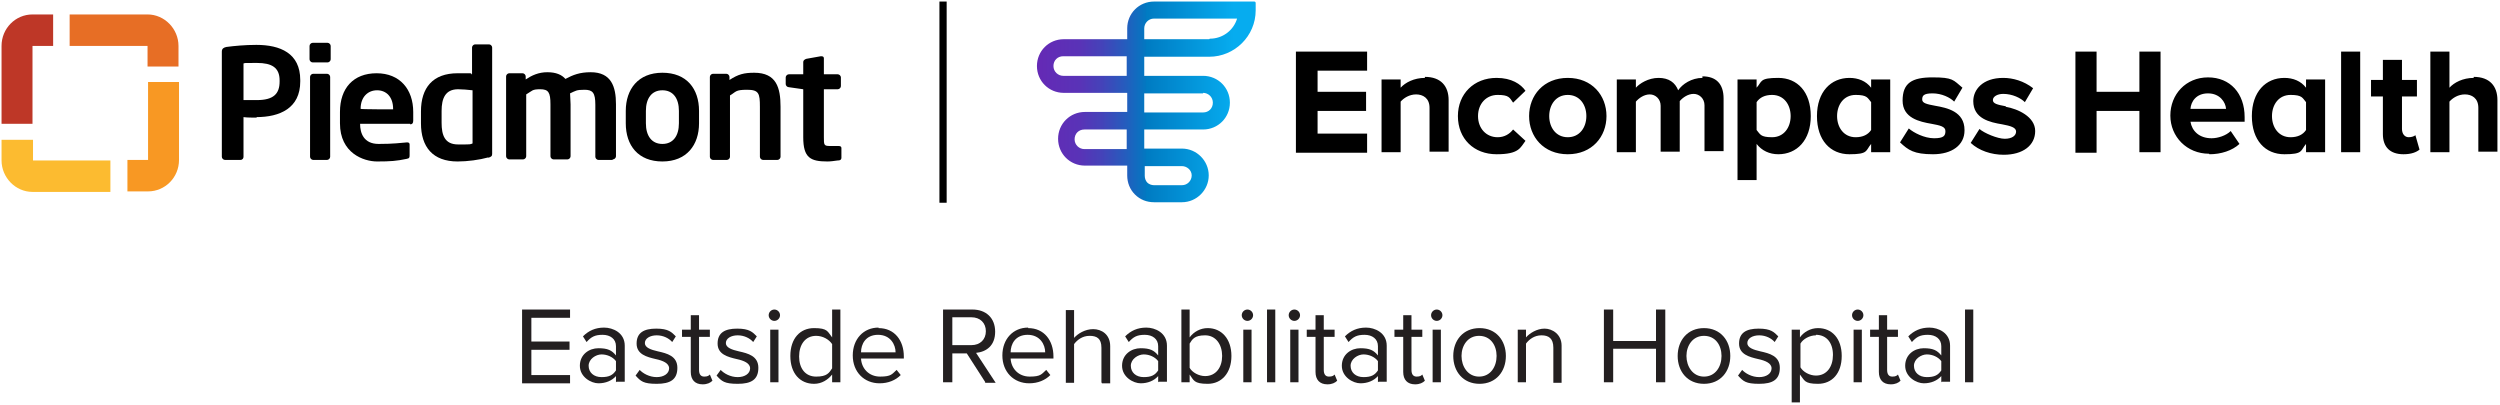 <?xml version="1.0" encoding="UTF-8"?>
<svg id="a" xmlns="http://www.w3.org/2000/svg" xmlns:xlink="http://www.w3.org/1999/xlink" version="1.1" viewBox="0 0 484.6 78.5">
  <defs>
    <style>
      .cls-1 {
        fill: #e76e25;
      }

      .cls-1, .cls-2, .cls-3, .cls-4, .cls-5, .cls-6, .cls-7 {
        stroke-width: 0px;
      }

      .cls-2 {
        fill: #f89823;
      }

      .cls-3 {
        fill: url(#linear-gradient);
      }

      .cls-4 {
        fill: #000;
      }

      .cls-5 {
        fill: #be3727;
      }

      .cls-6 {
        fill: #fcbb30;
      }

      .cls-7 {
        fill: #231f20;
      }
    </style>
    <linearGradient id="linear-gradient" x1="200.9" y1="60.2" x2="243.4" y2="60.2" gradientTransform="translate(0 80) scale(1 -1)" gradientUnits="userSpaceOnUse">
      <stop offset="0" stop-color="#6a26b5"/>
      <stop offset="0" stop-color="#6529b5"/>
      <stop offset=".2" stop-color="#5933b7"/>
      <stop offset=".3" stop-color="#4443b9"/>
      <stop offset=".4" stop-color="#275bbd"/>
      <stop offset=".5" stop-color="#0278c1"/>
      <stop offset=".5" stop-color="#007bc2"/>
      <stop offset=".9" stop-color="#06acef"/>
    </linearGradient>
  </defs>
  <path class="cls-4" d="M388.8,20.6c-1.6-.3-2.5-.5-2.5-1.2s.9-1.2,2-1.2c1.8,0,3.4.8,4.2,1.6l1.6-2.7c-1.8-1.4-3.9-2-5.8-2-4,0-5.8,2.3-5.8,4.5,0,3.4,3.2,4.1,5.6,4.5,1.6.3,2.7.6,2.7,1.4s-.8,1.4-2.2,1.4-4-1.1-4.9-1.9l-1.7,2.7c1.6,1.5,4,2.3,6.4,2.3,3.7,0,6.1-1.8,6.1-4.6s-3.4-4.3-5.7-4.7h0ZM380.8,25.3c0,2.8-2.4,4.6-6.1,4.6s-4.8-.8-6.4-2.3l1.7-2.7c.9.8,3,1.9,4.9,1.9s2.2-.5,2.2-1.4-1.1-1.1-2.7-1.4c-2.3-.4-5.6-1.1-5.6-4.5s1.8-4.5,5.8-4.5,4,.5,5.8,2l-1.6,2.7c-.8-.8-2.4-1.6-4.2-1.6s-2,.5-2,1.2.9.9,2.5,1.2c2.3.4,5.7,1.1,5.7,4.7h0ZM251.2,10h13.8v3.7h-9.6v4.1h9.4v3.7h-9.4v4.4h9.6v3.7h-13.8V10h0ZM282.6,22.5c0,4.4,3.1,7.4,7.5,7.4s4.6-1.3,5.6-2.6l-2.4-2.2c-.7.9-1.7,1.5-3,1.5-2.2,0-3.8-1.7-3.8-4.1s1.6-4.1,3.8-4.1,2.3.5,3,1.5l2.4-2.3c-.9-1.3-2.7-2.5-5.6-2.5-4.4,0-7.5,3.1-7.5,7.4h0ZM303.9,29.9c4.7,0,7.5-3.4,7.5-7.4s-2.8-7.4-7.5-7.4-7.5,3.4-7.5,7.4,2.8,7.4,7.5,7.4ZM303.9,26.6c-2.3,0-3.6-1.9-3.6-4.1s1.3-4.1,3.6-4.1,3.6,1.9,3.6,4.1-1.3,4.1-3.6,4.1ZM276.2,15.1c-2.1,0-3.8.9-4.7,1.9v-1.6h-3.7v14.1h3.7v-9.8c.6-.7,1.7-1.4,3-1.4s2.6.7,2.6,2.6v8.5h3.7v-10c0-2.7-1.5-4.5-4.6-4.5h0ZM330,15.1c-2.1,0-3.9,1.2-4.7,2.4-.6-1.5-1.8-2.4-3.8-2.4s-3.7,1.1-4.4,1.9v-1.6h-3.7v14.1h3.7v-9.8c.6-.7,1.6-1.4,2.7-1.4s2.1.9,2.1,2.2v8.9h3.7v-9.8c.6-.7,1.6-1.4,2.7-1.4s2.1.9,2.1,2.2v8.9h3.7v-10.2c0-2.9-1.5-4.3-4.1-4.3h0ZM340.5,15.4h-3.7v19.5h3.7v-7c1,1.3,2.5,2,4.2,2,3.6,0,6.3-2.7,6.3-7.4s-2.6-7.4-6.3-7.4-3.1.7-4.2,1.9v-1.6h0ZM340.5,19.8c.6-.9,1.6-1.4,3-1.4,2.3,0,3.6,1.9,3.6,4.1s-1.3,4.1-3.6,4.1-2.3-.6-3-1.4v-5.4h0ZM362.7,17c-1-1.3-2.5-1.9-4.2-1.9-3.6,0-6.3,2.7-6.3,7.4s2.6,7.4,6.3,7.4,3.1-.7,4.2-2v1.6h3.7v-14.1h-3.7v1.6h0ZM362.7,25.2c-.6.9-1.6,1.4-3,1.4-2.3,0-3.6-1.9-3.6-4.1s1.3-4.1,3.6-4.1,2.3.6,3,1.4v5.4h0ZM414.7,29.6v-8.1h-8.3v8.1h-4.1V10h4.1v7.8h8.3v-7.8h4.1v19.5s-4.1,0-4.1,0ZM428.3,29.9c2.2,0,4.4-.7,5.8-2l-1.7-2.5c-.9.9-2.5,1.4-3.7,1.4-2.4,0-3.8-1.4-4.1-3.2h10.5v-.9c0-4.6-2.8-7.7-7.1-7.7s-7.3,3.3-7.3,7.4,3.2,7.4,7.5,7.4ZM431.6,21.1h-7c.1-1.4,1.1-3,3.4-3s3.4,1.7,3.5,3h0ZM457.5,29.6V10h-3.7v19.5h3.7ZM465.9,29.9c1.5,0,2.5-.4,3.1-.9l-.8-2.8c-.2.2-.7.4-1.3.4-.8,0-1.3-.7-1.3-1.6v-6.3h2.9v-3.2h-2.9v-3.9h-3.7v3.9h-2.3v3.2h2.3v7.3c0,2.5,1.4,3.9,4,3.9h0ZM447,17c-1-1.3-2.5-1.9-4.2-1.9-3.6,0-6.3,2.7-6.3,7.4s2.6,7.4,6.3,7.4,3.1-.7,4.2-2v1.6h3.7v-14.1h-3.7v1.6h0ZM447,25.2c-.6.9-1.6,1.4-3,1.4-2.3,0-3.6-1.9-3.6-4.1s1.3-4.1,3.6-4.1,2.3.6,3,1.4v5.4h0ZM479.5,15.1c-2.1,0-3.8.9-4.7,1.9v-7h-3.7v19.5h3.7v-9.8c.6-.7,1.7-1.4,3-1.4s2.6.7,2.6,2.6v8.5h3.7v-10c0-2.7-1.5-4.5-4.6-4.5h0Z"/>
  <rect class="cls-4" x="182.1" y=".3" width="1.4" height="39"/>
  <path class="cls-4" d="M49.8,22.8c-.8,0-2,0-2.6-.1v7.7c0,.3-.2.6-.6.6h-3c-.3,0-.6-.3-.6-.6V10c0-.6.4-.8.9-.9,1.5-.2,3.6-.4,5.8-.4,4.6,0,8.5,1.6,8.5,6.8v.3c0,5.2-4,6.9-8.5,6.9h0ZM54.2,15.6c0-2.5-1.5-3.4-4.4-3.4s-2.1,0-2.6.1v7.1c.5,0,2.1,0,2.6,0,3.2,0,4.4-1.2,4.4-3.6v-.3Z"/>
  <path class="cls-4" d="M63.5,12.1h-2.9c-.3,0-.6-.3-.6-.6v-2.6c0-.3.3-.6.6-.6h2.9c.3,0,.6.3.6.6v2.6c0,.3-.3.6-.6.6ZM63.4,31h-2.7c-.3,0-.6-.3-.6-.6v-15.5c0-.3.3-.6.6-.6h2.7c.3,0,.6.3.6.6v15.5c0,.3-.3.6-.6.6Z"/>
  <path class="cls-4" d="M79.5,24h-9.7c0,1.8.7,3.9,3.6,3.9s4.2-.2,5.5-.3h0c.3,0,.5.1.5.4v2c0,.5,0,.7-.6.8-1.9.4-3.1.5-5.7.5s-7.2-1.6-7.2-7.4v-2.2c0-4.6,2.6-7.5,7.1-7.5s7.1,3.1,7.1,7.5v1.7c0,.5-.2.7-.6.7h0ZM76.2,21.1c0-2.3-1.3-3.6-3.1-3.6s-3.2,1.3-3.2,3.6h0c0,.1,6.3.1,6.3.1h0c0-.1,0-.1,0-.1Z"/>
  <path class="cls-4" d="M94.7,30.5c-1.8.5-4.1.8-6,.8-4.8,0-7.1-2.8-7.1-7.4v-2.3c0-4.6,2.3-7.4,7.1-7.4s1.7,0,2.8.2v-5.2c0-.3.3-.6.6-.6h2.7c.3,0,.6.3.6.6v20.6c0,.4-.1.6-.8.8h0ZM91.6,17.5c-.8-.1-2.1-.2-2.8-.2-2.5,0-3.2,1.8-3.2,4.2v2.3c0,2.4.6,4.2,3.2,4.2s2.3,0,2.8-.2v-10.3h0Z"/>
  <path class="cls-4" d="M118.7,31h-2.7c-.3,0-.6-.3-.6-.6v-10.1c0-2.3-.5-2.9-2.1-2.9s-1.7.2-2.8.7c0,.6.1,1.4.1,2.1v10.1c0,.3-.3.6-.6.6h-2.7c-.3,0-.6-.3-.6-.6v-10.1c0-2.3-.4-2.9-2-2.9s-1.5.3-2.7,1v12c0,.3-.3.6-.6.6h-2.7c-.3,0-.6-.3-.6-.6v-15.5c0-.3.3-.6.6-.6h2.6c.3,0,.6.3.6.6v.6c1.2-.8,2.5-1.4,4.2-1.4s2.8.5,3.5,1.3c1.5-.8,2.8-1.3,4.9-1.3,4,0,4.9,2.8,4.9,6.2v10.1c0,.3-.3.6-.6.6h0Z"/>
  <path class="cls-4" d="M128.4,31.3c-4.7,0-7.1-3.1-7.1-7.4v-2.4c0-4.2,2.4-7.4,7.1-7.4s7.1,3.1,7.1,7.4v2.4c0,4.2-2.4,7.4-7.1,7.4ZM131.6,21.5c0-2.4-1.1-4-3.2-4s-3.2,1.6-3.2,4v2.4c0,2.4,1.1,4,3.2,4s3.2-1.6,3.2-4v-2.4Z"/>
  <path class="cls-4" d="M150.6,31h-2.7c-.3,0-.6-.3-.6-.6v-9.7c0-2.6-.2-3.3-2.5-3.3s-2.1.4-3.3,1.1v11.9c0,.3-.3.6-.6.6h-2.7c-.3,0-.6-.3-.6-.6v-15.5c0-.3.3-.6.6-.6h2.6c.3,0,.6.3.6.6v.6c1.7-1.1,2.8-1.4,4.8-1.4,4.3,0,5.1,2.9,5.1,6.6v9.7c0,.3-.3.6-.6.6h0Z"/>
  <path class="cls-4" d="M162.4,31.1c-.7.1-1.4.2-2,.2-3.3,0-4.7-.7-4.7-4.7v-9.3l-2.8-.4c-.3,0-.6-.3-.6-.6v-1.3c0-.3.3-.6.6-.6h2.8v-2.4c0-.3.3-.5.6-.6l2.8-.5h.1c.3,0,.5.1.5.4v3.1h2.7c.3,0,.6.3.6.6v1.7c0,.3-.3.6-.6.6h-2.7v9.3c0,1.5,0,1.7,1.2,1.7h1.6c.4,0,.6.1.6.4v1.9c0,.3-.2.5-.6.5h0Z"/>
  <path class="cls-5" d="M10.3,2.8h-4C3,2.8.3,5.5.3,8.9v15.1h6v-15.1h4V2.8Z"/>
  <path class="cls-6" d="M6.4,31.1v-4H.3v4c0,3.3,2.7,6.1,6,6.1h15.1v-6.1s-15.1,0-15.1,0Z"/>
  <path class="cls-2" d="M34.7,15.9h-6v15.1h-4v6.1h4c3.3,0,6-2.7,6-6.1v-15.1Z"/>
  <path class="cls-1" d="M28.6,2.8h-15.1v6.1h15.1v4h6v-4c0-3.3-2.7-6.1-6-6.1h0Z"/>
  <path class="cls-3" d="M243.1.3h-19.4c-2.9,0-5.2,2.3-5.2,5.2v2.1h-12.3c-2.9,0-5.2,2.3-5.2,5.2s2.3,5.2,5.2,5.2h12.3v3.7h-8.2c-2.9,0-5.2,2.3-5.2,5.2s2.3,5.2,5.2,5.2h8.2v1.9c0,1.4.5,2.7,1.5,3.7,1,1,2.3,1.5,3.7,1.5h5.4c2.9,0,5.2-2.4,5.2-5.2s-2.3-5.2-5.2-5.2h-7.3v-3.7h11.4c2.9,0,5.2-2.3,5.2-5.2s-2.3-5.2-5.2-5.2h-11.4v-3.7h12.6c4.9,0,9-4,9-9V.6c0-.2-.1-.3-.3-.3h0ZM229.1,32.2c1,0,1.9.8,1.9,1.8s-.8,1.9-1.9,1.9h-5.4c-.5,0-1-.2-1.3-.5-.3-.3-.5-.8-.5-1.3v-1.9h7.3ZM218.4,28.9h-8.2c-1,0-1.9-.8-1.9-1.9s.8-1.9,1.9-1.9h8.2v3.7ZM233.2,18c1,0,1.9.8,1.9,1.9s-.8,1.9-1.9,1.9h-11.4v-3.7s11.4,0,11.4,0ZM218.4,14.7h-12.3c-1,0-1.9-.8-1.9-1.9s.8-1.9,1.9-1.9h12.3v3.7ZM234.4,7.6h-12.6v-2.1c0-1,.8-1.9,1.9-1.9h16.1c-.7,2.3-2.8,3.9-5.3,3.9h0Z"/>
  <path class="cls-7" d="M101.2,74.1v-14.1h9.3v1.6h-7.5v4.6h7.4v1.6h-7.4v4.9h7.5v1.6s-9.3,0-9.3,0Z"/>
  <path class="cls-7" d="M119.4,74.1v-1.2c-.8.9-2,1.4-3.4,1.4s-3.6-1.2-3.6-3.4,1.8-3.4,3.6-3.4,2.6.4,3.4,1.4v-1.8c0-1.4-1.1-2.2-2.6-2.2s-2.2.4-3.1,1.4l-.7-1.1c1.1-1.1,2.4-1.7,4.1-1.7s4,1,4,3.5v7h-1.6ZM119.4,70c-.6-.8-1.7-1.3-2.8-1.3s-2.5.9-2.5,2.2,1,2.2,2.5,2.2,2.2-.4,2.8-1.3v-1.9h0Z"/>
  <path class="cls-7" d="M123.9,71.6c.7.8,2,1.5,3.4,1.5s2.4-.7,2.4-1.7-1.2-1.5-2.6-1.8c-1.7-.4-3.7-.9-3.7-3s1.4-2.9,3.8-2.9,3,.7,3.8,1.5l-.7,1.1c-.6-.7-1.7-1.3-3-1.3s-2.3.6-2.3,1.5,1.2,1.3,2.5,1.6c1.8.4,3.8.9,3.8,3.2s-1.4,3.1-4,3.1-3.1-.5-4.1-1.6l.8-1.1h0Z"/>
  <path class="cls-7" d="M133.9,72v-6.7h-1.7v-1.4h1.7v-2.8h1.6v2.8h2.1v1.4h-2.1v6.4c0,.8.3,1.3,1,1.3s.9-.2,1.1-.4l.5,1.2c-.4.4-1,.7-1.9.7-1.5,0-2.3-.9-2.3-2.4h0Z"/>
  <path class="cls-7" d="M139.6,71.6c.7.8,2,1.5,3.4,1.5s2.4-.7,2.4-1.7-1.2-1.5-2.6-1.8c-1.7-.4-3.7-.9-3.7-3s1.4-2.9,3.8-2.9,3,.7,3.8,1.5l-.7,1.1c-.6-.7-1.7-1.3-3-1.3s-2.3.6-2.3,1.5,1.2,1.3,2.5,1.6c1.8.4,3.8.9,3.8,3.2s-1.4,3.1-4,3.1-3.1-.5-4.1-1.6l.8-1.1h0Z"/>
  <path class="cls-7" d="M149,61.1c0-.6.5-1.1,1.1-1.1s1.1.5,1.1,1.1-.5,1.1-1.1,1.1-1.1-.5-1.1-1.1ZM149.3,74.1v-10.2h1.6v10.2h-1.6Z"/>
  <path class="cls-7" d="M161.3,74.1v-1.5c-.8,1-2,1.8-3.5,1.8-2.7,0-4.6-2-4.6-5.4s1.9-5.4,4.6-5.4,2.6.7,3.5,1.8v-5.4h1.6v14.1h-1.6ZM161.3,66.7c-.6-.9-1.8-1.6-3.1-1.6-2.1,0-3.3,1.7-3.3,4s1.2,3.9,3.3,3.9,2.5-.7,3.1-1.6v-4.6h0Z"/>
  <path class="cls-7" d="M170.3,63.6c3.1,0,4.9,2.4,4.9,5.5v.4h-8.3c.1,1.9,1.5,3.5,3.7,3.5s2.3-.5,3.2-1.3l.8,1c-1,1-2.4,1.6-4.1,1.6-3,0-5.2-2.2-5.2-5.4s2.1-5.4,5-5.4h0ZM166.9,68.3h6.7c0-1.5-1-3.4-3.4-3.4s-3.3,1.8-3.3,3.4Z"/>
  <path class="cls-7" d="M191,74.1l-3.6-5.6h-2.8v5.6h-1.8v-14.1h5.7c2.6,0,4.4,1.6,4.4,4.3s-1.7,3.9-3.7,4.1l3.8,5.8h-2.1,0ZM188.3,61.5h-3.7v5.4h3.7c1.7,0,2.8-1.1,2.8-2.7s-1.1-2.7-2.8-2.7h0Z"/>
  <path class="cls-7" d="M199.3,63.6c3.1,0,4.9,2.4,4.9,5.5v.4h-8.3c.1,1.9,1.5,3.5,3.7,3.5s2.3-.5,3.2-1.3l.8,1c-1,1-2.4,1.6-4.1,1.6-3,0-5.2-2.2-5.2-5.4s2.1-5.4,5-5.4h0ZM195.9,68.3h6.7c0-1.5-1-3.4-3.4-3.4s-3.3,1.8-3.3,3.4Z"/>
  <path class="cls-7" d="M213.5,74.1v-6.7c0-1.8-.9-2.3-2.3-2.3s-2.4.8-3,1.6v7.5h-1.6v-14.1h1.6v5.4c.7-.8,2.1-1.7,3.7-1.7s3.3,1,3.3,3.3v7.2h-1.6Z"/>
  <path class="cls-7" d="M224.5,74.1v-1.2c-.8.9-2,1.4-3.4,1.4s-3.6-1.2-3.6-3.4,1.8-3.4,3.6-3.4,2.6.4,3.4,1.4v-1.8c0-1.4-1.1-2.2-2.6-2.2s-2.2.4-3.1,1.4l-.7-1.1c1.1-1.1,2.4-1.7,4.1-1.7s4,1,4,3.5v7h-1.6ZM224.5,70c-.6-.8-1.7-1.3-2.8-1.3s-2.5.9-2.5,2.2,1,2.2,2.5,2.2,2.2-.4,2.8-1.3v-1.9h0Z"/>
  <path class="cls-7" d="M229,74.1v-14.1h1.6v5.4c.8-1.1,2.1-1.8,3.5-1.8,2.7,0,4.6,2.1,4.6,5.4s-1.9,5.4-4.6,5.4-2.7-.7-3.5-1.8v1.5h-1.6ZM230.6,71.3c.5.9,1.8,1.6,3,1.6,2.1,0,3.3-1.7,3.3-3.9s-1.2-4-3.3-4-2.5.8-3,1.6v4.6h0Z"/>
  <path class="cls-7" d="M240.7,61.1c0-.6.5-1.1,1.1-1.1s1.1.5,1.1,1.1-.5,1.1-1.1,1.1-1.1-.5-1.1-1.1ZM241,74.1v-10.2h1.6v10.2h-1.6Z"/>
  <path class="cls-7" d="M245.6,74.1v-14.1h1.6v14.1h-1.6Z"/>
  <path class="cls-7" d="M249.8,61.1c0-.6.5-1.1,1.1-1.1s1.1.5,1.1,1.1-.5,1.1-1.1,1.1-1.1-.5-1.1-1.1ZM250.1,74.1v-10.2h1.6v10.2h-1.6Z"/>
  <path class="cls-7" d="M255,72v-6.7h-1.7v-1.4h1.7v-2.8h1.6v2.8h2.1v1.4h-2.1v6.4c0,.8.3,1.3,1,1.3s.9-.2,1.1-.4l.5,1.2c-.4.4-1,.7-1.9.7-1.5,0-2.3-.9-2.3-2.4h0Z"/>
  <path class="cls-7" d="M267.1,74.1v-1.2c-.8.9-2,1.4-3.4,1.4s-3.6-1.2-3.6-3.4,1.8-3.4,3.6-3.4,2.6.4,3.4,1.4v-1.8c0-1.4-1.1-2.2-2.6-2.2s-2.2.4-3.1,1.4l-.7-1.1c1.1-1.1,2.4-1.7,4.1-1.7s4,1,4,3.5v7h-1.6ZM267.1,70c-.6-.8-1.7-1.3-2.8-1.3s-2.5.9-2.5,2.2,1,2.2,2.5,2.2,2.2-.4,2.8-1.3v-1.9h0Z"/>
  <path class="cls-7" d="M272,72v-6.7h-1.7v-1.4h1.7v-2.8h1.6v2.8h2.1v1.4h-2.1v6.4c0,.8.3,1.3,1,1.3s.9-.2,1.1-.4l.5,1.2c-.4.4-1,.7-1.9.7-1.5,0-2.3-.9-2.3-2.4h0Z"/>
  <path class="cls-7" d="M277.4,61.1c0-.6.5-1.1,1.1-1.1s1.1.5,1.1,1.1-.5,1.1-1.1,1.1-1.1-.5-1.1-1.1ZM277.7,74.1v-10.2h1.6v10.2h-1.6Z"/>
  <path class="cls-7" d="M281.7,69c0-3,1.9-5.4,5.1-5.4s5.1,2.4,5.1,5.4-1.9,5.4-5.1,5.4-5.1-2.4-5.1-5.4ZM290.1,69c0-2.1-1.2-3.9-3.4-3.9s-3.4,1.9-3.4,3.9,1.2,4,3.4,4,3.4-1.9,3.4-4Z"/>
  <path class="cls-7" d="M301.1,74.1v-6.7c0-1.8-.9-2.4-2.3-2.4s-2.4.8-3,1.6v7.5h-1.6v-10.2h1.6v1.5c.7-.8,2.1-1.7,3.6-1.7s3.3,1.1,3.3,3.3v7.2h-1.6Z"/>
  <path class="cls-7" d="M321,74.1v-6.5h-8.3v6.5h-1.8v-14.1h1.8v6.1h8.3v-6.1h1.8v14.1h-1.8Z"/>
  <path class="cls-7" d="M325.2,69c0-3,1.9-5.4,5.1-5.4s5.1,2.4,5.1,5.4-1.9,5.4-5.1,5.4-5.1-2.4-5.1-5.4ZM333.7,69c0-2.1-1.2-3.9-3.4-3.9s-3.4,1.9-3.4,3.9,1.2,4,3.4,4,3.4-1.9,3.4-4Z"/>
  <path class="cls-7" d="M337.6,71.6c.7.8,2,1.5,3.4,1.5s2.4-.7,2.4-1.7-1.2-1.5-2.6-1.8c-1.7-.4-3.7-.9-3.7-3s1.4-2.9,3.8-2.9,3,.7,3.8,1.5l-.7,1.1c-.6-.7-1.7-1.3-3-1.3s-2.3.6-2.3,1.5,1.2,1.3,2.5,1.6c1.8.4,3.8.9,3.8,3.2s-1.4,3.1-4,3.1-3.1-.5-4.1-1.6l.8-1.1h0Z"/>
  <path class="cls-7" d="M348.9,78h-1.6v-14.1h1.6v1.5c.7-1,2-1.8,3.5-1.8,2.7,0,4.6,2,4.6,5.4s-1.9,5.4-4.6,5.4-2.6-.7-3.5-1.8v5.4h0ZM352,65c-1.2,0-2.5.7-3,1.6v4.6c.5.9,1.8,1.6,3,1.6,2.1,0,3.3-1.7,3.3-4s-1.2-3.9-3.3-3.9h0Z"/>
  <path class="cls-7" d="M359,61.1c0-.6.5-1.1,1.1-1.1s1.1.5,1.1,1.1-.5,1.1-1.1,1.1-1.1-.5-1.1-1.1ZM359.3,74.1v-10.2h1.6v10.2h-1.6Z"/>
  <path class="cls-7" d="M364.2,72v-6.7h-1.7v-1.4h1.7v-2.8h1.6v2.8h2.1v1.4h-2.1v6.4c0,.8.3,1.3,1,1.3s.9-.2,1.1-.4l.5,1.2c-.4.4-1,.7-1.9.7-1.5,0-2.3-.9-2.3-2.4h0Z"/>
  <path class="cls-7" d="M376.3,74.1v-1.2c-.8.9-2,1.4-3.4,1.4s-3.6-1.2-3.6-3.4,1.8-3.4,3.6-3.4,2.6.4,3.4,1.4v-1.8c0-1.4-1.1-2.2-2.6-2.2s-2.2.4-3.1,1.4l-.7-1.1c1.1-1.1,2.4-1.7,4.1-1.7s4,1,4,3.5v7h-1.6ZM376.3,70c-.6-.8-1.7-1.3-2.8-1.3s-2.5.9-2.5,2.2,1,2.2,2.5,2.2,2.2-.4,2.8-1.3v-1.9h0Z"/>
  <path class="cls-7" d="M380.9,74.1v-14.1h1.6v14.1h-1.6Z"/>
</svg>